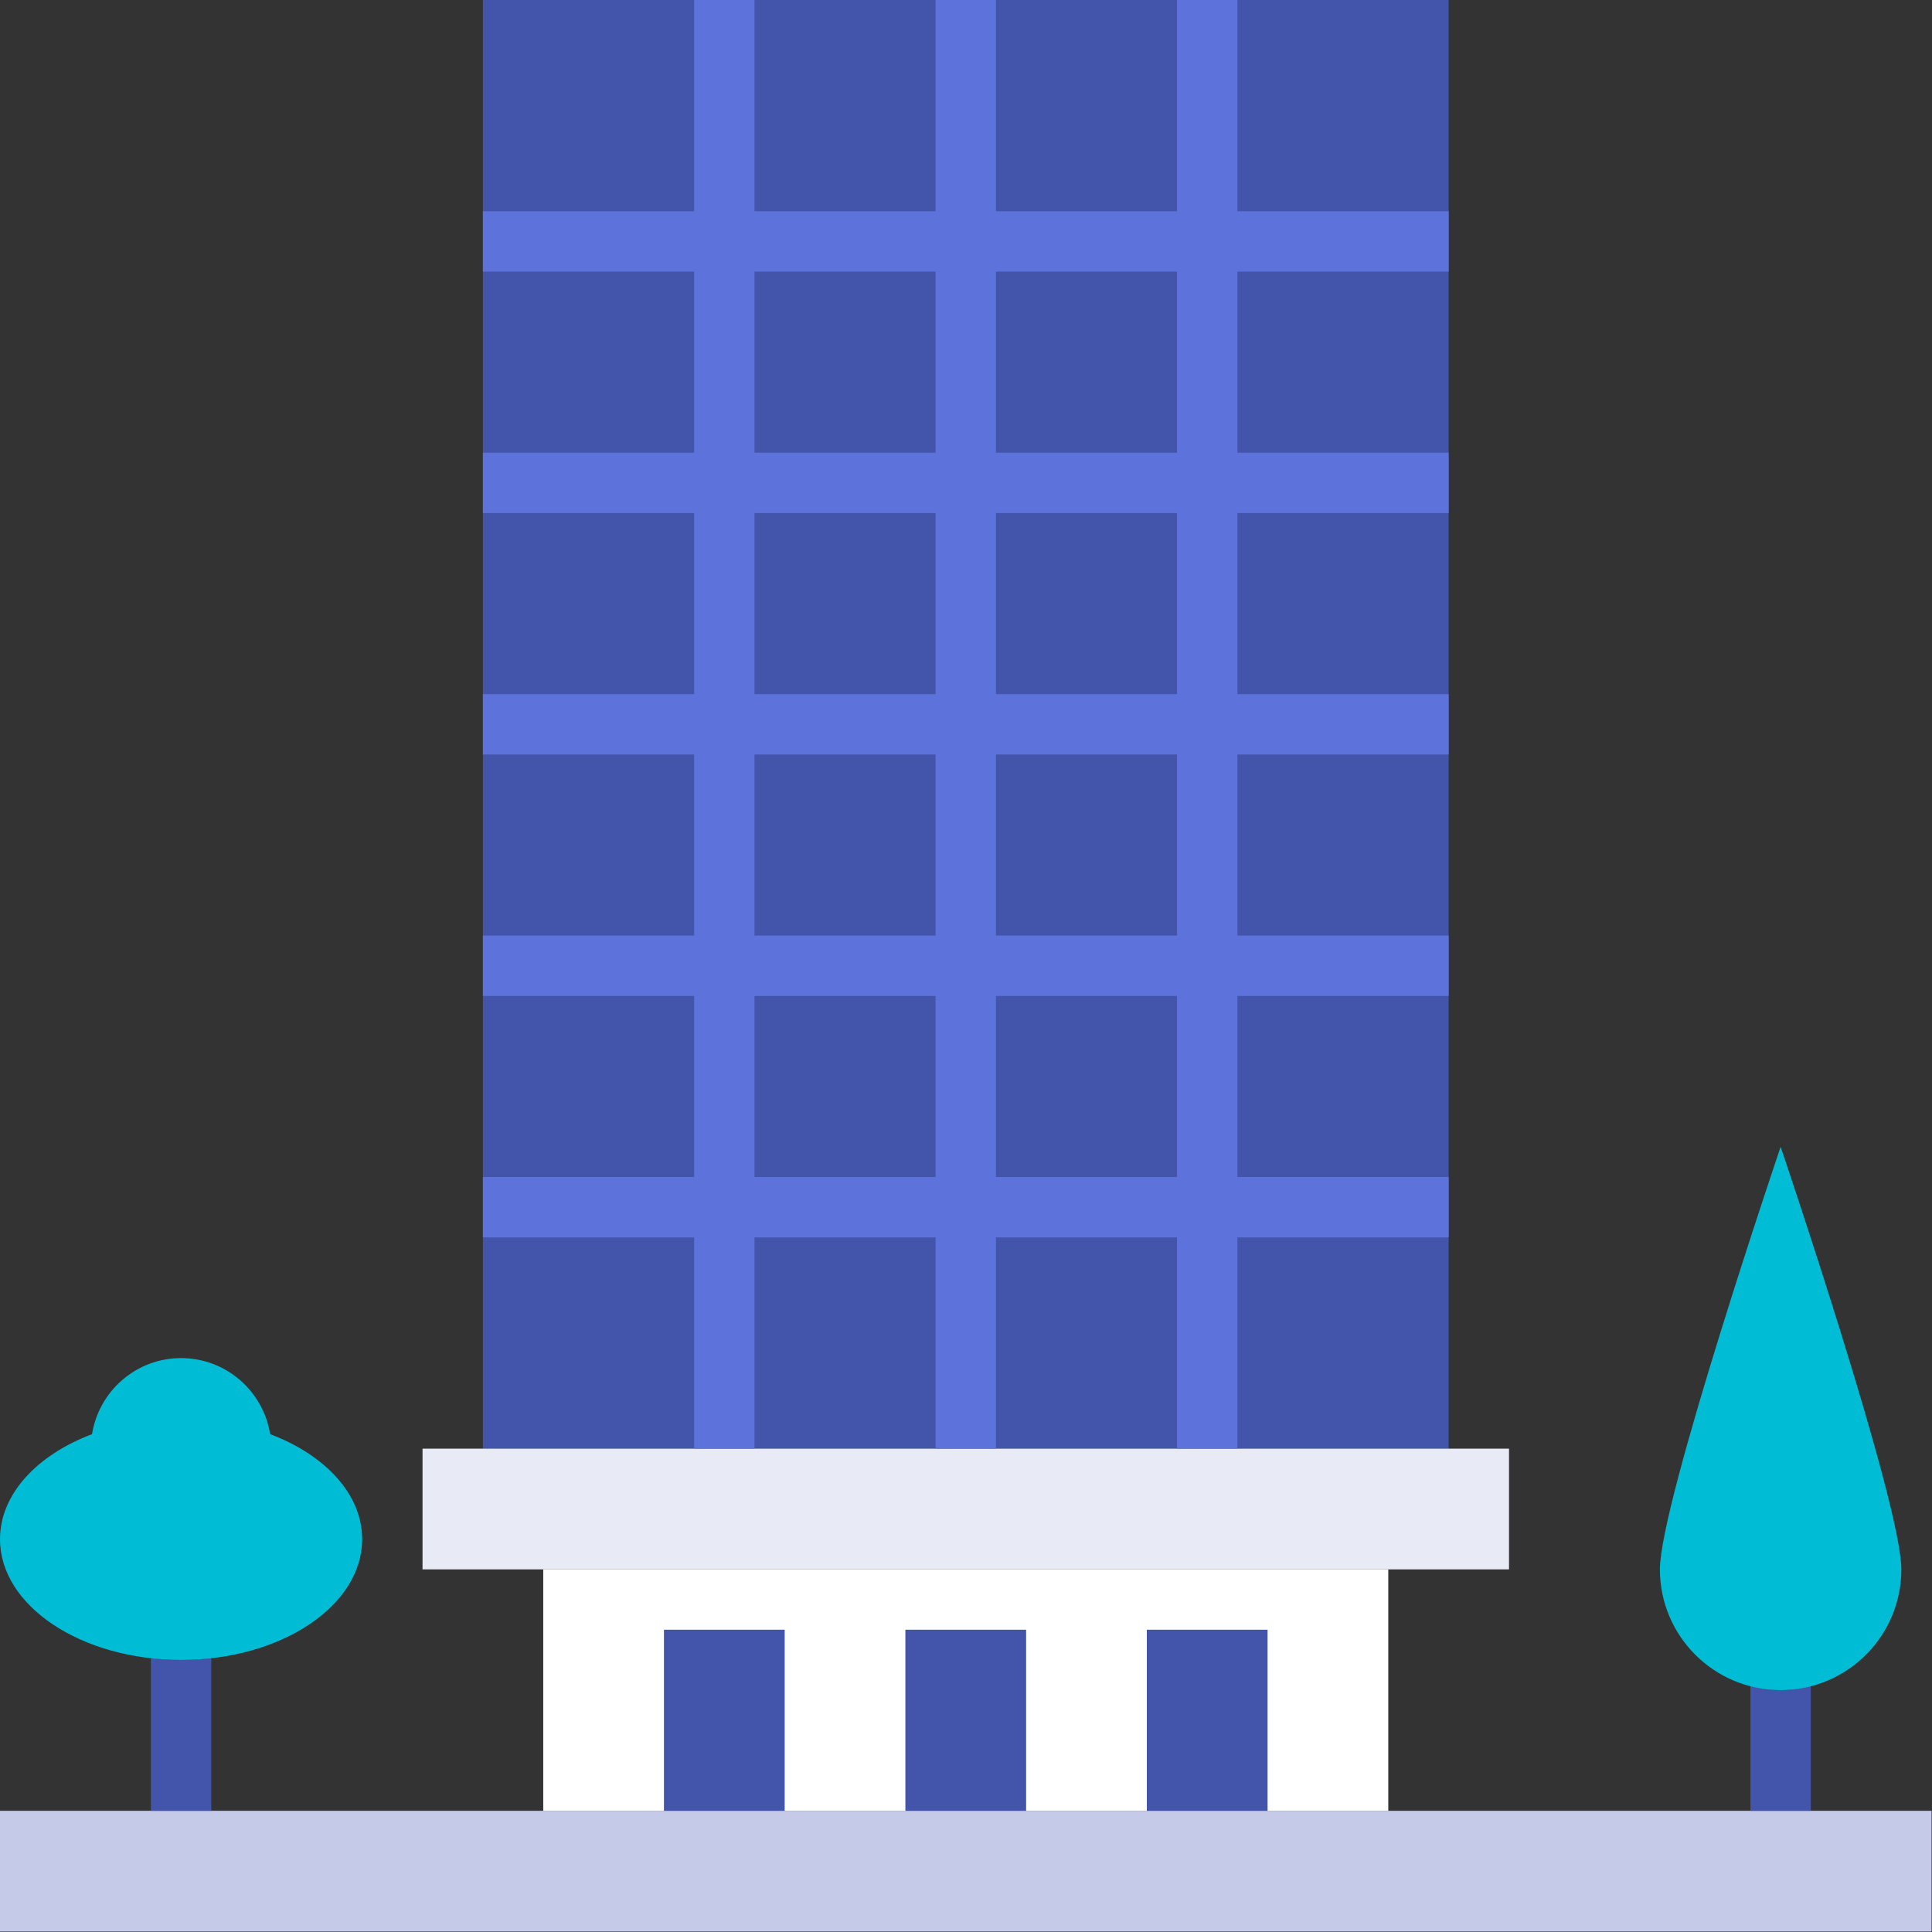 <?xml version="1.0" encoding="UTF-8"?>
<svg width="100px" height="100px" viewBox="0 0 100 100" version="1.1" xmlns="http://www.w3.org/2000/svg" xmlns:xlink="http://www.w3.org/1999/xlink">
    <rect x="0" y="0" width="100" height="100" fill="#333333" stroke="none"/>
    <!-- Generator: Sketch 49.3 (51167) - http://www.bohemiancoding.com/sketch -->
    <title>002-skyscraper-2</title>
    <desc>Created with Sketch.</desc>
    <defs></defs>
    <g id="Page-1" stroke="none" stroke-width="1" fill="none" fill-rule="evenodd">
        <g id="Home_v3" transform="translate(-359, -6988)" fill-rule="nonzero">
            <g id="products" transform="translate(0, 6718)">
                <g id="Price-Plans" transform="translate(251, 218)">
                    <g id="basic">
                        <g id="Group-61" transform="translate(25, 52)">
                            <g id="002-skyscraper-2" transform="translate(83, 0)">
                                <rect id="Rectangle-path" fill="#4355AB" x="24.994" y="0" width="49.988" height="74.982"></rect>
                                <rect id="Rectangle-path" fill="#C5CAE9" x="0" y="93.727" width="99.976" height="6.249"></rect>
                                <rect id="Rectangle-path" fill="#FFFFFF" x="28.118" y="81.23" width="43.739" height="12.497"></rect>
                                <g id="Group" transform="translate(7.676, 84.232)" fill="#4355AB">
                                    <rect id="Rectangle-path" x="26.69" y="0.122" width="6.249" height="9.373"></rect>
                                    <rect id="Rectangle-path" x="39.187" y="0.122" width="6.249" height="9.373"></rect>
                                    <rect id="Rectangle-path" x="51.684" y="0.122" width="6.249" height="9.373"></rect>
                                    <path d="M1.696,1.684 C1.162,1.684 0.643,1.648 0.134,1.589 L0.134,9.495 L3.259,9.495 L3.259,1.589 C2.749,1.648 2.231,1.684 1.696,1.684 Z" id="Shape"></path>
                                </g>
                                <path d="M13.983,74.232 C13.623,72.003 11.704,70.295 9.373,70.295 C7.042,70.295 5.122,72.003 4.763,74.232 C1.92,75.305 0,77.336 0,79.668 C0,83.119 4.198,85.917 9.373,85.917 C14.548,85.917 18.745,83.119 18.745,79.668 C18.745,77.336 16.826,75.305 13.983,74.232 Z" id="Shape" fill="#00BCD4"></path>
                                <path d="M92.165,87.479 C91.621,87.479 91.103,87.387 90.603,87.255 L90.603,93.727 L93.727,93.727 L93.727,87.255 C93.227,87.387 92.709,87.479 92.165,87.479 Z" id="Shape" fill="#4355AB"></path>
                                <path d="M98.413,81.23 C98.413,84.681 95.616,87.479 92.165,87.479 C88.714,87.479 85.916,84.681 85.916,81.23 C85.916,77.779 92.165,59.36 92.165,59.36 C92.165,59.36 98.413,77.779 98.413,81.23 Z" id="Shape" fill="#00BCD4"></path>
                                <rect id="Rectangle-path" fill="#E8EAF6" x="21.87" y="74.982" width="56.236" height="6.249"></rect>
                                <path d="M74.982,14.059 L74.982,10.935 L64.047,10.935 L64.047,0 L60.923,0 L60.923,10.935 L51.55,10.935 L51.55,0 L48.426,0 L48.426,10.935 L39.053,10.935 L39.053,0 L35.929,0 L35.929,10.935 L24.994,10.935 L24.994,14.059 L35.929,14.059 L35.929,23.432 L24.994,23.432 L24.994,26.556 L35.929,26.556 L35.929,35.929 L24.994,35.929 L24.994,39.053 L35.929,39.053 L35.929,48.426 L24.994,48.426 L24.994,51.55 L35.929,51.55 L35.929,60.922 L24.994,60.922 L24.994,64.047 L35.929,64.047 L35.929,74.982 L39.053,74.982 L39.053,64.047 L48.426,64.047 L48.426,74.982 L51.55,74.982 L51.55,64.047 L60.923,64.047 L60.923,74.982 L64.047,74.982 L64.047,64.047 L74.982,64.047 L74.982,60.922 L64.047,60.922 L64.047,51.55 L74.982,51.55 L74.982,48.426 L64.047,48.426 L64.047,39.053 L74.982,39.053 L74.982,35.929 L64.047,35.929 L64.047,26.556 L74.982,26.556 L74.982,23.432 L64.047,23.432 L64.047,14.059 L74.982,14.059 Z M39.053,14.059 L48.426,14.059 L48.426,23.432 L39.053,23.432 L39.053,14.059 Z M39.053,26.556 L48.426,26.556 L48.426,35.929 L39.053,35.929 L39.053,26.556 Z M39.053,39.053 L48.426,39.053 L48.426,48.426 L39.053,48.426 L39.053,39.053 Z M39.053,60.923 L39.053,51.55 L48.426,51.55 L48.426,60.923 L39.053,60.923 Z M60.923,60.923 L51.55,60.923 L51.55,51.55 L60.923,51.55 L60.923,60.923 Z M60.923,48.426 L51.55,48.426 L51.55,39.053 L60.923,39.053 L60.923,48.426 Z M60.923,35.929 L51.55,35.929 L51.55,26.556 L60.923,26.556 L60.923,35.929 Z M60.923,23.432 L51.55,23.432 L51.55,14.059 L60.923,14.059 L60.923,23.432 Z" id="Shape" fill="#5D73DB"></path>
                            </g>
                        </g>
                    </g>
                </g>
            </g>
        </g>
    </g>
</svg>